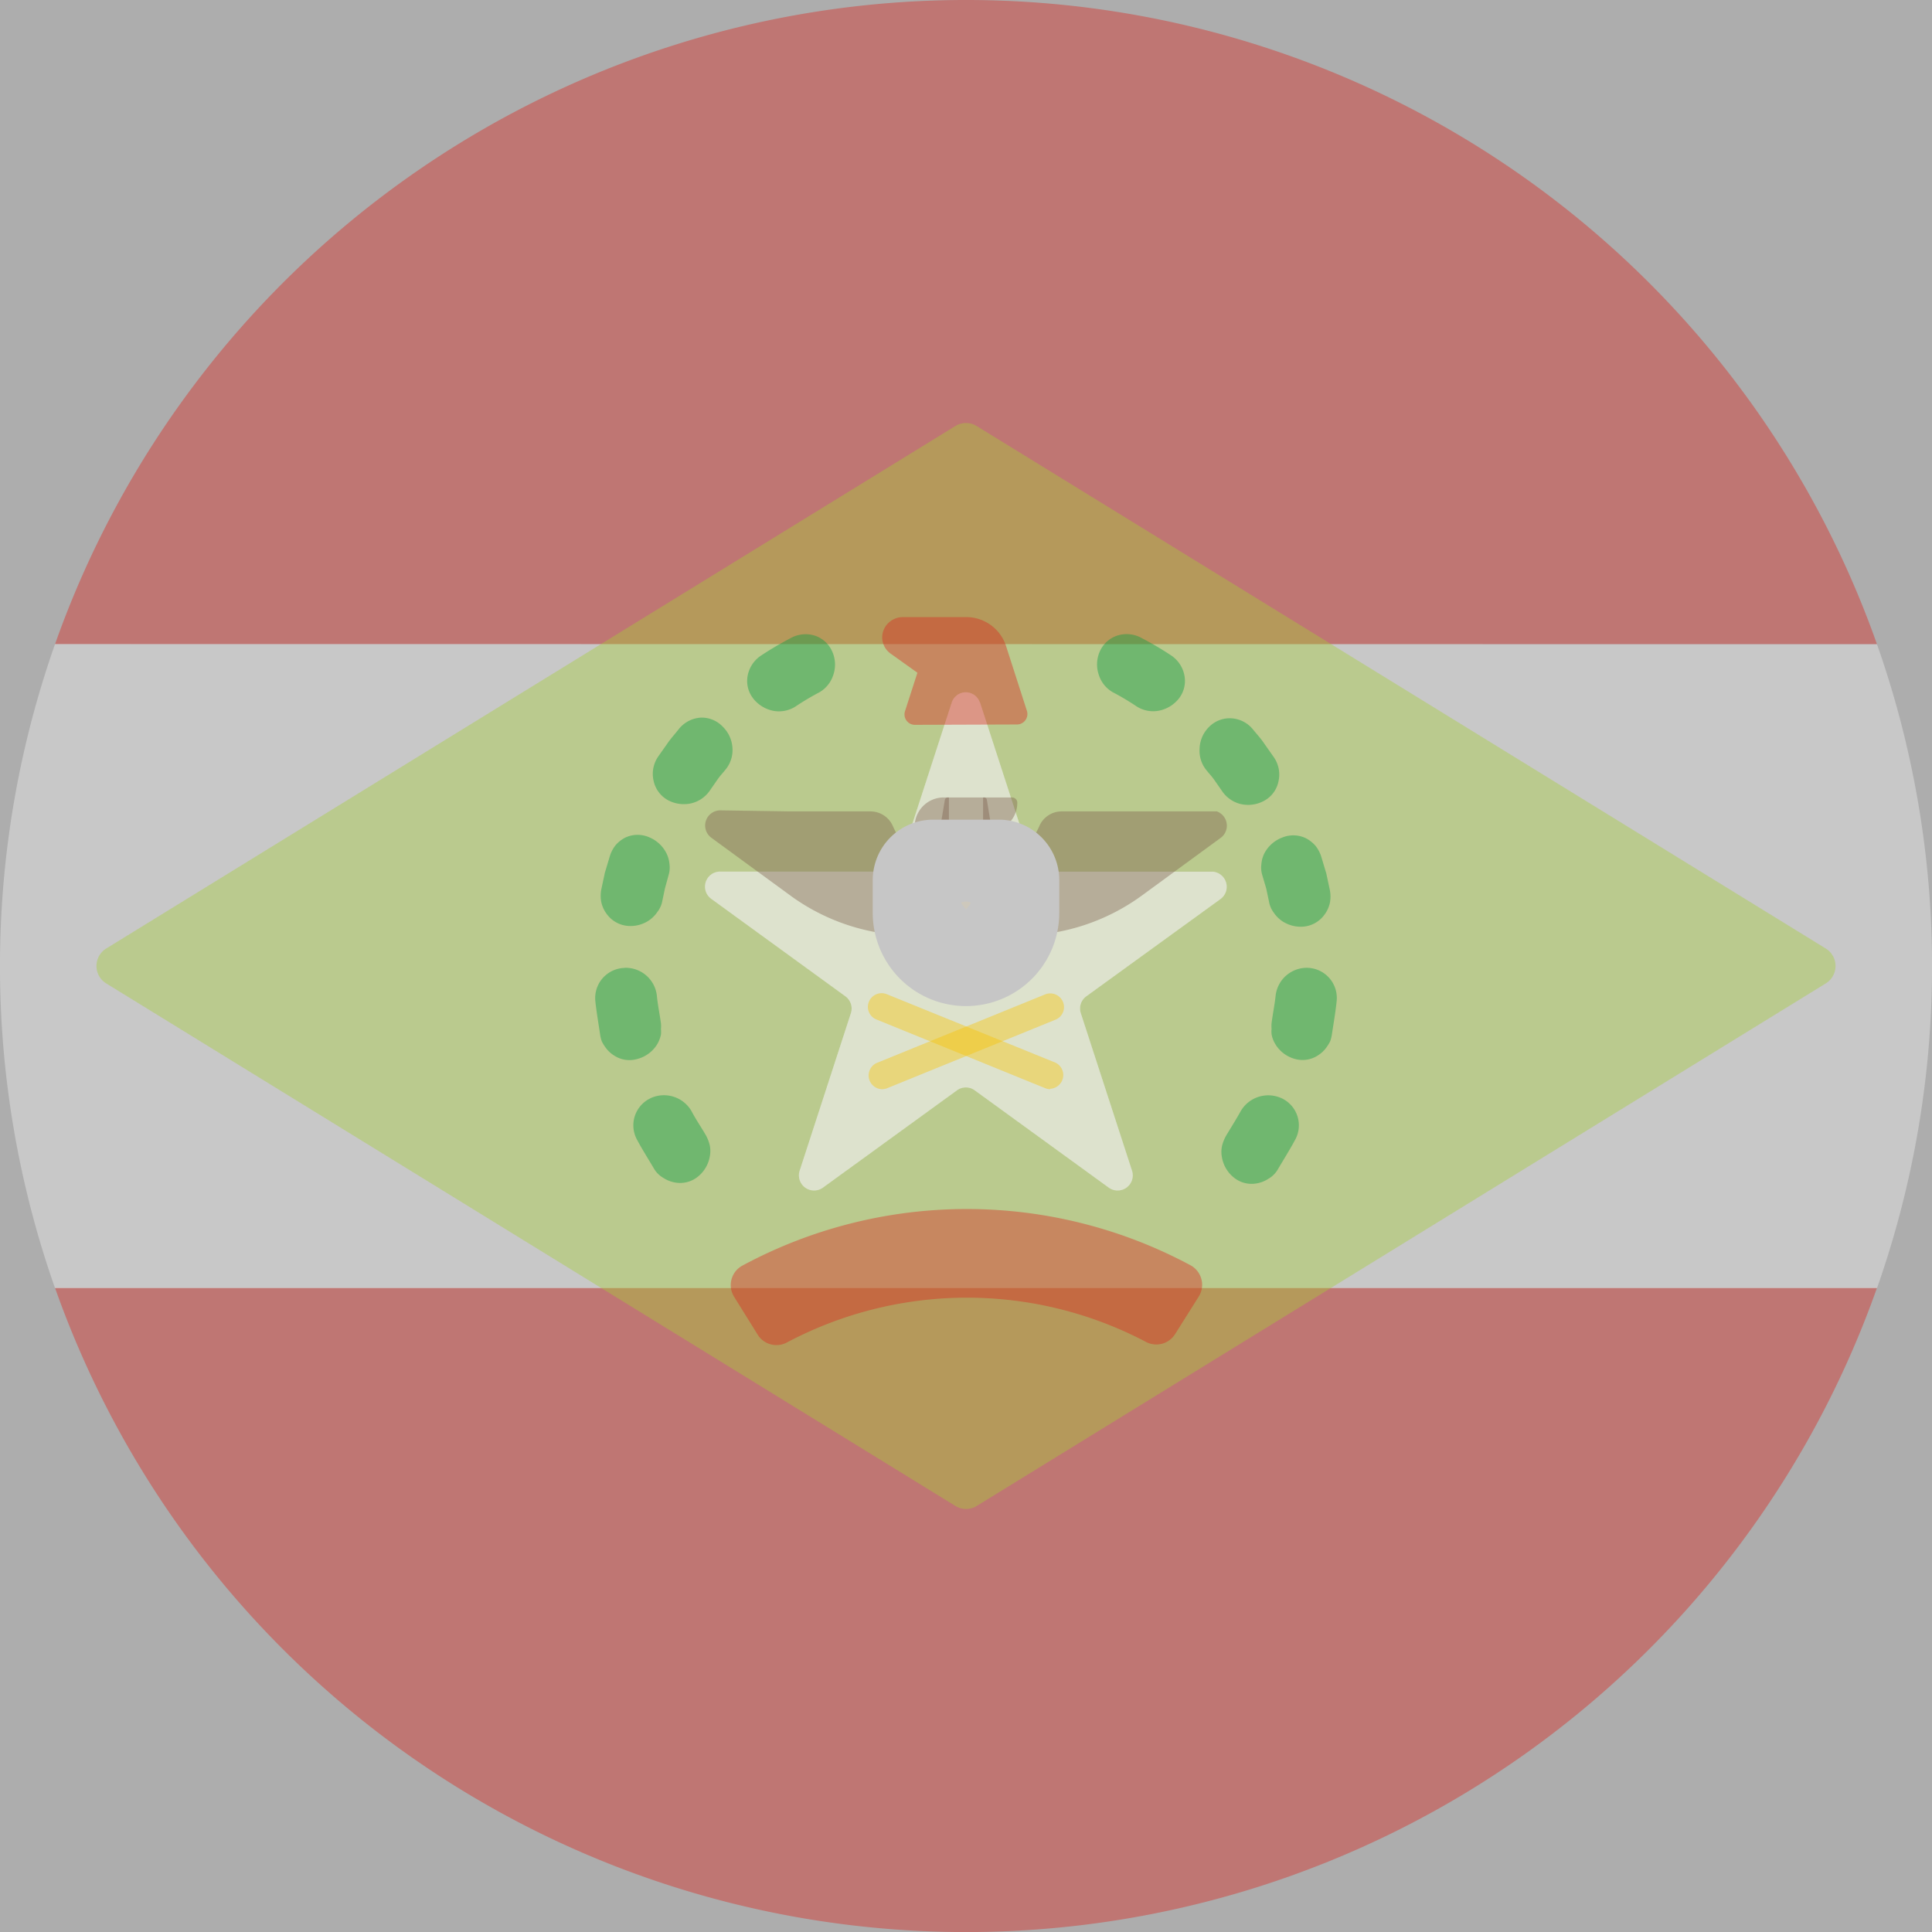<svg id="SC" fill-opacity="0.4" xmlns="http://www.w3.org/2000/svg" width="36.98" height="36.98" viewBox="0 0 36.98 36.98">
  <rect x="0" y="0" width="36.98" height="36.98" fill="#333333" stroke="none"/>
  <path id="Caminho_1737" data-name="Caminho 1737" d="M23.131,0A18.491,18.491,0,0,0,5.694,12.331l34.874,0A18.49,18.49,0,0,0,23.131,0Z" transform="translate(-4.641 0)" fill="#d9251d"/>
  <path id="Caminho_1738" data-name="Caminho 1738" d="M23.136,145.644a18.491,18.491,0,0,0,17.437-12.331l-34.874,0A18.49,18.49,0,0,0,23.136,145.644Z" transform="translate(-4.646 -108.663)" fill="#d9251d"/>
  <path id="Caminho_1739" data-name="Caminho 1739" d="M1.054,66.67A18.546,18.546,0,0,0,1.054,79H35.927a18.546,18.546,0,0,0,0-12.326Z" transform="translate(0 -54.343)" fill="#f0f0f0"/>
  <path id="Caminho_1740" data-name="Caminho 1740" d="M26.423,64.521l-16.251-10a.392.392,0,0,1,0-.669l16.251-10a.39.39,0,0,1,.41,0l16.251,10a.392.392,0,0,1,0,.669l-16.249,10A.39.39,0,0,1,26.423,64.521Z" transform="translate(-8.138 -35.697)" fill="#a6ce39"/>
  <path id="Caminho_1741" data-name="Caminho 1741" d="M78.265,71.861l.987,3.04a.29.29,0,0,0,.275.2H82.7a.29.29,0,0,1,.17.523L80.3,77.487a.288.288,0,0,0-.105.324l.98,3.014a.29.29,0,0,1-.446.324l-2.565-1.862a.288.288,0,0,0-.34,0l-2.565,1.862a.29.29,0,0,1-.446-.324l.98-3.014a.288.288,0,0,0-.105-.324l-2.565-1.864a.288.288,0,0,1,.17-.523h3.169a.29.29,0,0,0,.276-.2l.987-3.04a.283.283,0,0,1,.536,0" transform="translate(-59.507 -58.417)" fill="#f0f0f0"/>
  <ellipse id="Elipse_82" data-name="Elipse 82" cx="5.231" cy="5.231" rx="5.231" ry="5.231" transform="translate(13.259 13.269)" fill="none"/>
  <path id="Caminho_1742" data-name="Caminho 1742" d="M113.61,65.987h0a.555.555,0,0,1,.331-.311.59.59,0,0,1,.477.046,6.351,6.351,0,0,1,.555.327.594.594,0,0,1,.263.4.544.544,0,0,1-.113.435.645.645,0,0,1-.388.229.588.588,0,0,1-.412-.081,4.864,4.864,0,0,0-.46-.274.582.582,0,0,1-.266-.327A.61.61,0,0,1,113.61,65.987Z" transform="translate(-92.563 -53.508)" fill="#009b43"/>
  <path id="Caminho_1743" data-name="Caminho 1743" d="M124.366,74.517h0a.555.555,0,0,1,.423-.161.577.577,0,0,1,.423.224c.067.083.141.161.2.25l.185.263a.582.582,0,0,1,.094.47.542.542,0,0,1-.272.37h0a.634.634,0,0,1-.446.065.6.6,0,0,1-.349-.231l-.153-.22c-.05-.074-.113-.139-.168-.209a.588.588,0,0,1-.122-.4A.61.61,0,0,1,124.366,74.517Z" transform="translate(-101.22 -60.607)" fill="#009b43"/>
  <path id="Caminho_1744" data-name="Caminho 1744" d="M130.974,86.516h0a.555.555,0,0,1,.451.013.632.632,0,0,1,.185.146.642.642,0,0,1,.115.224l.092.307.067.314a.643.643,0,0,1,0,.251.582.582,0,0,1-.1.218.555.555,0,0,1-.392.231.64.64,0,0,1-.433-.113.614.614,0,0,1-.148-.153.487.487,0,0,1-.089-.2l-.055-.261-.076-.257a.5.5,0,0,1-.017-.214.566.566,0,0,1,.055-.2A.642.642,0,0,1,130.974,86.516Z" transform="translate(-106.43 -70.485)" fill="#009b43"/>
  <path id="Caminho_1745" data-name="Caminho 1745" d="M132.3,100.189h0a.577.577,0,0,1,.555.643c-.022.213-.059.423-.091.634a.7.7,0,0,1-.031.126.807.807,0,0,1-.065.109.582.582,0,0,1-.172.165.538.538,0,0,1-.446.065.629.629,0,0,1-.361-.27.555.555,0,0,1-.079-.2.5.5,0,0,1,0-.105.543.543,0,0,1,0-.109c.024-.185.059-.351.078-.529A.6.6,0,0,1,132.3,100.189Z" transform="translate(-107.271 -81.664)" fill="#009b43"/>
  <path id="Caminho_1746" data-name="Caminho 1746" d="M127.576,113.432a.573.573,0,0,1,.266.808c-.1.185-.216.37-.325.555a.49.49,0,0,1-.185.185.586.586,0,0,1-.222.087.538.538,0,0,1-.436-.111h0a.636.636,0,0,1-.229-.386.555.555,0,0,1,0-.213.758.758,0,0,1,.078-.2c.091-.153.185-.3.274-.46a.61.61,0,0,1,.78-.264Z" transform="translate(-103.056 -92.416)" fill="#009b43"/>
  <path id="Caminho_1747" data-name="Caminho 1747" d="M78.971,65.987a.61.61,0,0,1,.015.446.59.59,0,0,1-.266.327,5.028,5.028,0,0,0-.46.274.59.59,0,0,1-.412.081.645.645,0,0,1-.386-.229h0a.542.542,0,0,1-.115-.435.594.594,0,0,1,.266-.4,6.355,6.355,0,0,1,.555-.327.59.59,0,0,1,.477-.046A.555.555,0,0,1,78.971,65.987Z" transform="translate(-63.038 -53.508)" fill="#009b43"/>
  <path id="Caminho_1748" data-name="Caminho 1748" d="M68.91,74.478h0a.623.623,0,0,1,.185.407.588.588,0,0,1-.122.4c-.055.07-.118.135-.168.209l-.153.22a.6.6,0,0,1-.349.231.644.644,0,0,1-.446-.063h0a.555.555,0,0,1-.272-.37.584.584,0,0,1,.094-.471l.185-.263c.061-.087.135-.166.2-.25a.584.584,0,0,1,.425-.224A.555.555,0,0,1,68.91,74.478Z" transform="translate(-55.075 -60.568)" fill="#009b43"/>
  <path id="Caminho_1749" data-name="Caminho 1749" d="M63.138,86.484h0a.642.642,0,0,1,.322.307.575.575,0,0,1,.055.2.5.5,0,0,1-.017.214l-.07.255-.055.263a.49.49,0,0,1-.089.185.614.614,0,0,1-.148.153.63.63,0,0,1-.433.113h0a.555.555,0,0,1-.392-.231.582.582,0,0,1-.1-.218.643.643,0,0,1,0-.251l.067-.314.092-.307a.642.642,0,0,1,.115-.224.612.612,0,0,1,.185-.144A.555.555,0,0,1,63.138,86.484Z" transform="translate(-50.701 -70.453)" fill="#009b43"/>
  <path id="Caminho_1750" data-name="Caminho 1750" d="M62.179,100.188h0a.6.6,0,0,1,.619.533c.018.185.054.353.078.529a.543.543,0,0,1,0,.109.505.505,0,0,1,0,.105.586.586,0,0,1-.08.2.632.632,0,0,1-.37.268h0a.538.538,0,0,1-.446-.065.583.583,0,0,1-.172-.165.707.707,0,0,1-.065-.109.7.7,0,0,1-.031-.126c-.031-.211-.068-.422-.091-.634a.577.577,0,0,1,.557-.643Z" transform="translate(-50.225 -81.663)" fill="#009b43"/>
  <path id="Caminho_1751" data-name="Caminho 1751" d="M65.891,113.429h0a.61.61,0,0,1,.773.248c.083.159.185.307.274.46a.759.759,0,0,1,.078.2.555.555,0,0,1,0,.213.636.636,0,0,1-.229.386h0a.538.538,0,0,1-.436.111.586.586,0,0,1-.222-.087.49.49,0,0,1-.185-.185c-.109-.185-.227-.37-.325-.555a.573.573,0,0,1,.274-.791Z" transform="translate(-53.43 -92.413)" fill="#009b43"/>
  <path id="Caminho_1752" data-name="Caminho 1752" d="M78.265,71.861l.987,3.04a.29.29,0,0,0,.275.2H82.7a.29.29,0,0,1,.17.523L80.3,77.487a.288.288,0,0,0-.105.324l.98,3.014a.29.29,0,0,1-.446.324l-2.565-1.862a.288.288,0,0,0-.34,0l-2.565,1.862a.29.29,0,0,1-.446-.324l.98-3.014a.288.288,0,0,0-.105-.324l-2.565-1.864a.288.288,0,0,1,.17-.523h3.169a.29.29,0,0,0,.276-.2l.987-3.04a.283.283,0,0,1,.536,0" transform="translate(-59.507 -58.417)" fill="#f0f0f0"/>
  <path id="Caminho_1753" data-name="Caminho 1753" d="M76.159,127.468l-.446-.717a.423.423,0,0,1,.163-.6,9.055,9.055,0,0,1,8.579,0,.425.425,0,0,1,.148.6l-.451.716a.425.425,0,0,1-.566.142,7.356,7.356,0,0,0-6.871.02A.423.423,0,0,1,76.159,127.468Z" transform="translate(-61.661 -101.929)" fill="#d9251d"/>
  <path id="Caminho_1754" data-name="Caminho 1754" d="M97.5,82.55h-.688a.059.059,0,0,0-.057.048l-.242,1.451a.059.059,0,0,0,.057.068h1.17a.057.057,0,0,0,.057-.068L97.56,82.6A.055.055,0,0,0,97.5,82.55Z" transform="translate(-78.67 -67.286)" fill="#7b5e4c"/>
  <path id="Caminho_1755" data-name="Caminho 1755" d="M95.245,82.55h.1V83.2h-.555a.1.1,0,0,1-.1-.1h0A.555.555,0,0,1,95.245,82.55Z" transform="translate(-77.182 -67.286)" fill="#7b5e4c"/>
  <path id="Caminho_1756" data-name="Caminho 1756" d="M.555,0h.1V.656H.1a.1.1,0,0,1-.1-.1H0A.555.555,0,0,1,.555,0Z" transform="translate(19.472 15.92) rotate(180)" fill="#7b5e4c"/>
  <path id="Caminho_1757" data-name="Caminho 1757" d="M82.81,83.91H79.828a.464.464,0,0,0-.423.285,1.529,1.529,0,0,1-2.8,0,.468.468,0,0,0-.423-.285H74.654L73.3,83.89a.29.29,0,0,0-.17.525l1.516,1.109a3.981,3.981,0,0,0,2.345.762h-.026l.109.86a.2.2,0,0,0,.2.185h.307a.2.2,0,0,0,.2-.152l.148-.581a.078.078,0,0,1,.152,0l.148.581a.2.2,0,0,0,.2.152h.307a.2.2,0,0,0,.2-.185l.109-.86h-.026a3.981,3.981,0,0,0,2.345-.762l1.516-1.109a.29.29,0,0,0-.063-.5Z" transform="translate(-59.513 -68.379)" fill="#7b5e4c"/>
  <path id="Caminho_1758" data-name="Caminho 1758" d="M90.119,104.647a.263.263,0,0,1-.1-.5l3.23-1.315a.263.263,0,0,1,.34.144.259.259,0,0,1-.142.34l-3.23,1.315A.274.274,0,0,1,90.119,104.647Z" transform="translate(-73.243 -83.799)" fill="#f8c300"/>
  <path id="Caminho_1759" data-name="Caminho 1759" d="M93.342,104.647a.274.274,0,0,1-.1-.02l-3.23-1.315a.259.259,0,0,1-.142-.34.263.263,0,0,1,.34-.144l3.23,1.311a.263.263,0,0,1-.1.5Z" transform="translate(-73.238 -83.799)" fill="#f8c300"/>
  <path id="Caminho_1760" data-name="Caminho 1760" d="M95.917,90.26h1.255a.157.157,0,0,1,.157.157v.627a.784.784,0,0,1-.786.784h0a.784.784,0,0,1-.784-.784v-.629A.157.157,0,0,1,95.917,90.26Z" transform="translate(-78.054 -73.571)" fill="#f0f0f0" stroke="#c6c6c6" stroke-miterlimit="10" stroke-width="2"/>
  <path id="Caminho_1761" data-name="Caminho 1761" d="M93.913,65.944a.2.2,0,0,0,.185-.257l-.4-1.243a.8.8,0,0,0-.766-.555H91.723a.4.4,0,0,0-.349.205.381.381,0,0,0,.109.49l.518.37-.239.74a.2.2,0,0,0,.185.257Z" transform="translate(-74.441 -52.077)" fill="#d9251d"/>
</svg>
